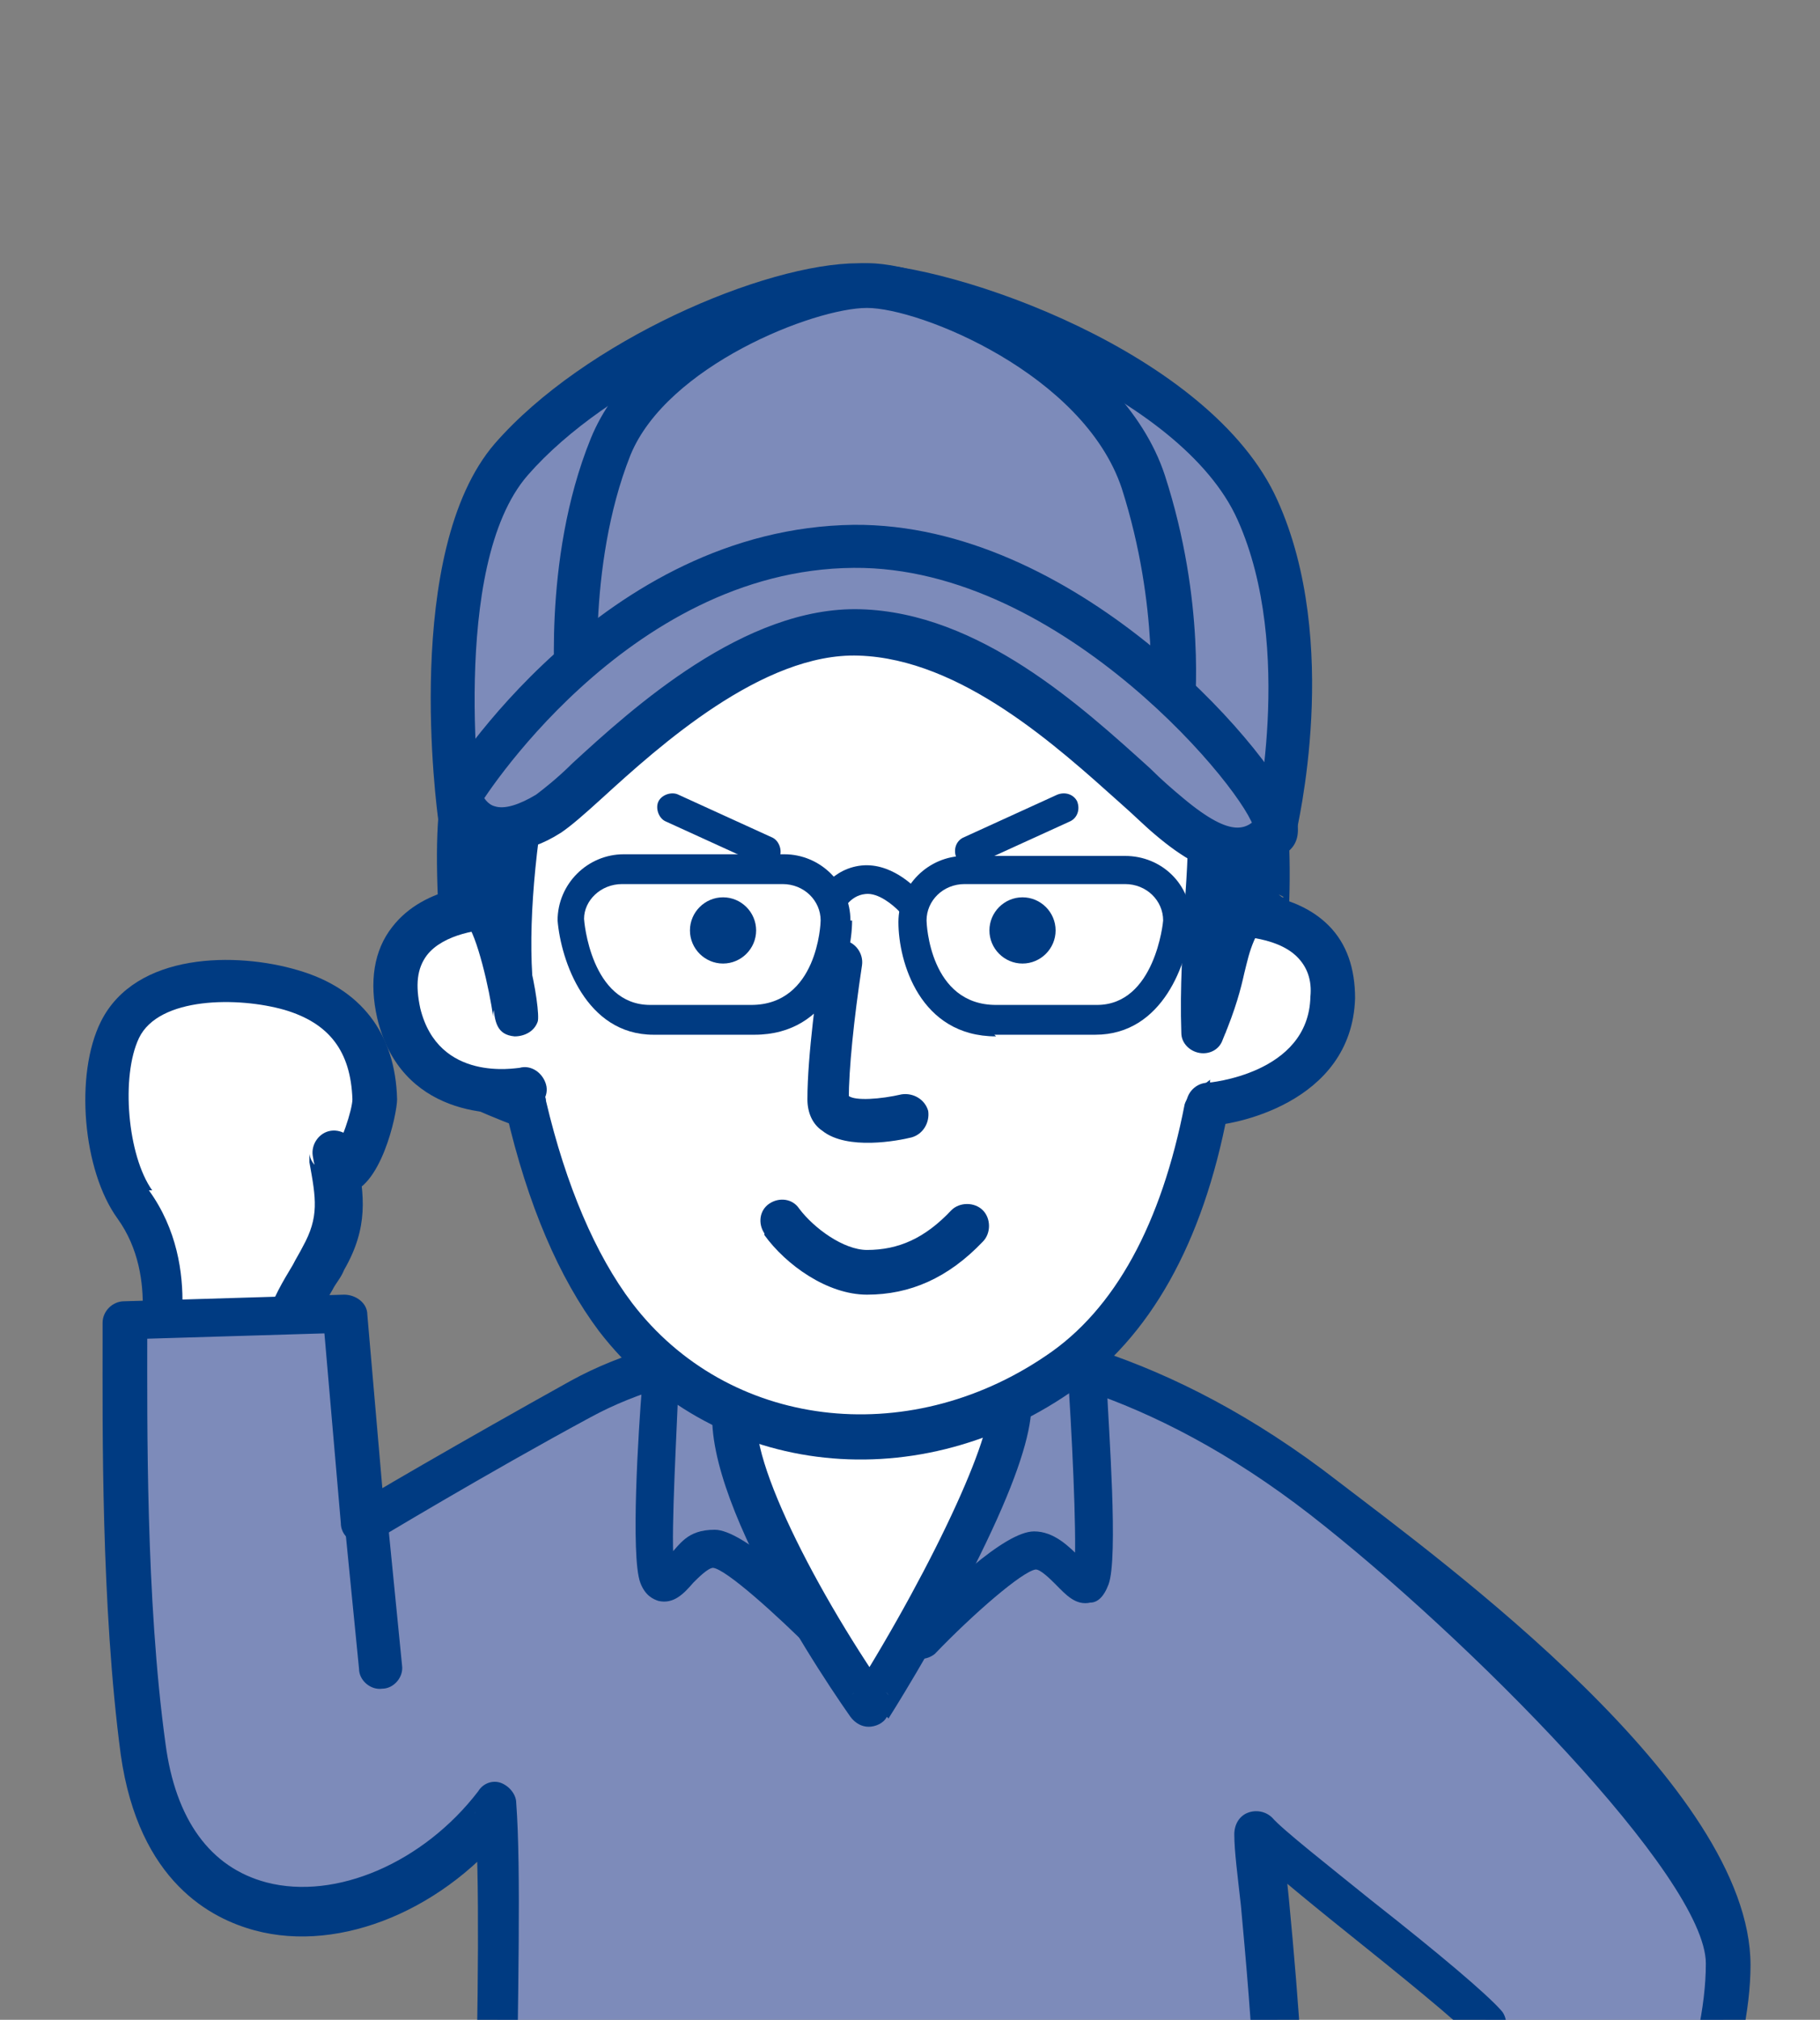 <?xml version="1.0" encoding="UTF-8"?>
<svg xmlns="http://www.w3.org/2000/svg" version="1.1" xmlns:xlink="http://www.w3.org/1999/xlink" viewBox="0 0 110 122">
  <rect x="0" y="0" width="110" height="122" fill="#808080" stroke="none"/>
  <!-- Generator: Adobe Illustrator 29.3.1, SVG Export Plug-In . SVG Version: 2.1.0 Build 151)  -->
  <defs>
    <style>
      .st0 {
        fill: #fff;
      }

      .st1 {
        fill: none;
      }

      .st2 {
        fill: #7d8bba;
        isolation: isolate;
      }

      .st3 {
        fill: #003b82;
      }

      .st4 {
        clip-path: url(#clippath);
      }
    </style>
    <clipPath id="clippath">
      <rect class="st1" y="11" width="110" height="111"/>
    </clipPath>
  </defs>
  <g id="_イラスト">
    <rect class="st1" width="110" height="122"/>
  </g>
  <g id="_イラスト1" data-name="イラスト">
    <g class="st4">
      <g>
        <g>
          <path class="st0" d="M39.1,244.6c-2.7,0-12.1,1.2-12.8,4.1h21.4l-.7-4.1h-8Z"/>
          <path class="st3" d="M39.1,243.3c-.1,0-13,.5-14.1,5.1,0,.4,0,.8.3,1.1.3.3.6.5,1,.5h21.4c.4,0,.8-.2,1-.5.3-.3.4-.7.3-1.1l-.7-4.1c-.1-.6-.7-1.1-1.3-1.1h-8ZM45.8,244.8l.7,4.1c0-.4,0-.8.3-1.1.3-.3.6-.5,1-.5h-21.4c.4,0,.8.2,1,.5.3.3.3.7.3,1.1.3-1.5,7.6-3.1,11.5-3.1s8,0,8,0c-.6,0-1.2-.5-1.3-1.1Z"/>
        </g>
        <g>
          <path class="st0" d="M64.8,244.2c2.7,0,12.5,1.6,13.1,4.5h-21.4l.7-4.1,7.6-.4Z"/>
          <path class="st3" d="M64.8,245.6c3.7,0,11.5,1.9,11.8,3.5,0-.4,0-.8.3-1.1.3-.3.6-.5,1-.5h-21.4c.4,0,.8.2,1,.5.3.3.4.7.3,1.1l.7-4.1c0,.6-.6,1.1-1.2,1.1,0,0,7.6-.4,7.6-.4ZM55.9,244.4l-.7,4.1c0,.4,0,.8.3,1.1.3.3.6.5,1,.5h21.4c.4,0,.8-.2,1-.5.3-.3.3-.7.3-1.1-1-4.3-12.9-5.5-14.4-5.5,0,0-7.7.4-7.7.4-.6,0-1.1.5-1.2,1.1Z"/>
        </g>
        <g>
          <polygon class="st2" points="32 151.4 33.5 244.5 46.2 244.5 52.2 165 57.6 244.5 70.3 244.5 72.6 152.4 32 151.4"/>
          <path class="st3" d="M30.7,151.5l1.5,93.1c0,.7.6,1.3,1.3,1.3h12.7c.7,0,1.3-.5,1.3-1.2l6.1-79.5c0,.7-.6,1.2-1.3,1.2-.7,0-1.3-.5-1.3-1.2l5.4,79.5c0,.7.6,1.2,1.3,1.2h12.7c.7,0,1.3-.6,1.3-1.3l2.4-92.1c0-.4-.1-.7-.4-.9-.2-.3-.6-.4-.9-.4l-40.6-1c-.4,0-.7.1-1,.4-.3.3-.4.6-.4,1ZM71.3,152.4l-2.4,92.1c0-.7.6-1.3,1.3-1.3h-12.7c.7,0,1.3.5,1.3,1.2l-5.4-79.5c0-.7-.6-1.2-1.3-1.2-.7,0-1.3.5-1.3,1.2l-6.1,79.5c0-.7.6-1.2,1.3-1.2h-12.7c.7,0,1.3.6,1.3,1.3l-1.5-93.1c0,.4-.1.7-.4,1-.3.3-.6.4-1,.4l40.6,1c-.3,0-.7-.2-.9-.4-.2-.3-.4-.6-.4-.9Z"/>
        </g>
        <g>
          <path class="st0" d="M8.2,72.7c-1.8-2.5-2.2-7.8-.9-10.6,1.7-3.4,7.3-3.3,10.3-2.4,3.3,1,5,3.2,5.1,6.6,0,1.4-2,6.7-2.5,3.2.4,2.6.8,4.1-.6,6.5-1.4,2.5-3,4.2-1.8,7.3.3.9-8.3-1.1-8.3-1.1,0,0,1.7-5.4-1.3-9.6Z"/>
          <path class="st3" d="M9.2,71.9c-1.5-2.1-1.9-6.9-.8-9.2,1.2-2.5,6-2.5,8.8-1.7,2.7.8,4,2.5,4.1,5.4,0,.6-.7,2.8-1.2,3.2,0,0,.4-.2.7-.2.4,0,.6.3.6.4,0,0,0-.1-.1-.5.1.7-.4,1.4-1.1,1.5-.7.1-1.4-.4-1.5-1.1v.5c.4,2.2.6,3.3-.4,5.1-.2.4-.4.7-.6,1.1-1.2,2-2.5,4.1-1.3,7.3-.1-.3,0-.7,0-1,.2-.4.6-.5.7-.5-.7.1-4.5-.6-7.5-1.3.4,0,.7.3.8.6.2.3.2.7.1,1.1,0-.2,1.9-6-1.5-10.7ZM9.2,83.5c8.5,2,9,1.3,9.5.8.3-.4.5-.9.3-1.4-.7-2,0-3.1,1.1-5,.2-.4.5-.7.7-1.2,1.5-2.6,1.2-4.5.8-6.8v-.5c-.2-.7-.9-1.2-1.6-1.1-.7.1-1.2.8-1.1,1.5.3,2.1,1.4,2.3,2,2.3,2.1-.2,3.1-4.8,3.1-5.7-.1-4-2.2-6.7-6-7.8-3.7-1.1-9.8-1.1-11.9,3.1-1.6,3.2-1.1,9,1,11.9,2.6,3.6,1.1,8.4,1.1,8.4-.1.4,0,.7.1,1.1.2.3.5.5.8.6Z"/>
        </g>
        <g>
          <path class="st2" d="M75.9,137.9c3.3-2.8.6-22.3.3-27.3,1.5,1.6,12.2,9.8,13.8,11.6-1.5,5.2-6.4,16.1-7.4,18-.9,4.5,6.5,8.8,7,8.7,3.1-.6,14.9-19.5,14.9-30.4s-16.4-22-24.4-28.2c-11.5-8.9-21.3-9.5-24.7-9.6-6.6,0-14.3.3-20.3,3.6-6.4,3.5-13.2,7.6-13.2,7.6l-1.1-12.7-13.3.4c0,4.6-.2,16.4,1.1,25.9,1.8,13.2,15,11.8,21.3,3.5.7,8.5-.8,38.5.4,45.7,4.3,0,39.7,0,45.2,0-.5-3.9.5-12.8.4-16.9Z"/>
          <path class="st3" d="M76.7,138.9c2.7-2.2,2.5-10.6,1.2-24.2-.2-1.8-.3-3.3-.4-4.2,0,.6-.3,1.1-.8,1.3-.5.2-1.1,0-1.5-.3.8.8,3.3,2.9,6.3,5.3,3,2.4,6.7,5.4,7.5,6.3-.3-.3-.4-.8-.3-1.2-1.5,5.1-6.3,15.8-7.3,17.8,0,.1,0,.2-.1.3-.4,2.1.5,4.4,2.7,6.7,1.1,1.1,4.5,3.8,5.8,3.6,4.3-.8,16-20.8,16-31.6s-18.5-24.3-24.9-29.2c-10.3-8-19.6-9.8-25.5-9.8-6.8,0-14.7.3-20.9,3.7-6.3,3.5-13.2,7.5-13.2,7.6.4-.2.9-.3,1.3,0,.4.2.7.6.7,1.1l-1.1-12.7c0-.7-.7-1.2-1.4-1.2l-13.3.4c-.7,0-1.3.6-1.3,1.3v1c0,5.2-.1,16.1,1.1,25.1,1.1,7.7,5.5,9.9,8.1,10.6,5.2,1.4,11.6-1.3,15.6-6.5-.3.4-.9.6-1.4.5-.5-.2-.9-.6-.9-1.2.3,3.7.2,11.7,0,20.1-.2,10.6-.4,21.6.3,25.7.1.6.7,1.1,1.3,1.1h20.3s25,0,25,0c.4,0,.7-.2,1-.4.3-.3.4-.7.3-1-.2-2.1,0-5.7.1-9.3.2-2.9.3-5.6.2-7.5,0,.4-.2.8-.5,1.1ZM75.5,153.4h-25s-20.3,0-20.3,0c.6,0,1.2.5,1.3,1.1-.6-3.9-.5-15.2-.3-25.2.1-8.5.3-16.5,0-20.4,0-.5-.4-1-.9-1.2-.5-.2-1.1,0-1.4.5-3.3,4.3-8.6,6.6-12.8,5.5-3.4-.9-5.5-3.8-6.1-8.4-1.2-8.7-1.1-19.5-1.1-24.7v-1c0,.7-.6,1.3-1.3,1.3l13.3-.4c-.7,0-1.3-.5-1.4-1.2l1.1,12.7c0,.5.3.9.7,1.1.4.2.9.2,1.3,0,0,0,6.8-4.1,13.1-7.5,5.7-3.1,13.1-3.5,19.6-3.4,5.5,0,14.1,1.7,23.9,9.3,9.5,7.4,23.9,21.9,23.9,27.1,0,10.6-11.5,28.2-13.9,29.1,0,0,0,0,0,0,.3,0,.5,0,.5,0-1.1-.4-6.6-4.1-6-7.2,0,.1,0,.2-.1.3,1-2,5.9-13,7.4-18.2.1-.4,0-.9-.3-1.2-.9-1-3.6-3.3-7.8-6.6-2.6-2.1-5.4-4.3-6-5-.4-.4-1-.5-1.5-.3-.5.2-.8.7-.8,1.3,0,1,.2,2.5.4,4.3.5,5.5,1.9,20.1-.2,21.9-.3.3-.5.7-.5,1.1,0,1.7,0,4.4-.2,7.2-.2,3.7-.4,7.4-.1,9.7,0-.4,0-.7.3-1,.3-.3.6-.4,1-.4Z"/>
        </g>
        <g>
          <path class="st0" d="M52.6,103.1s10.8-17.1,8-19.5c-2.3-2-14.7-1.1-15.7.4-2.8,4,7.7,19.1,7.7,19.1Z"/>
          <path class="st3" d="M53.7,103.8s2.8-4.4,5.1-9c4.5-8.9,3.9-11.2,2.6-12.3-2.1-1.9-9-1.6-12.4-1.2-4.4.6-5,1.4-5.3,1.8-3,4.4,5.1,16.9,7.7,20.6.3.4.7.6,1.1.6.4,0,.9-.2,1.1-.6ZM46,84.7c0,0-.1.1-.1.1,1.6-1.2,12.3-1.6,13.8-.3,0,0,0,0,0,0,.7,1.4-3.1,9.8-8.2,17.9.2-.4.6-.6,1.1-.6.4,0,.9.2,1.1.6-4.8-6.9-9.1-15.6-7.7-17.6Z"/>
        </g>
        <path class="st3" d="M38.8,83.8c-.2,2.4-.7,10.2-.1,11.8.3.8.8,1,1.1,1.1.9.2,1.5-.4,2.1-1.1.3-.3.9-.9,1.2-.9,0,0,0,0,0,0,.8.1,3.8,2.8,6.1,5.1h0c.4.4,1.1.4,1.6,0,.4-.4.4-1.1,0-1.6h0c-2.1-2.2-5.9-5.8-7.6-5.8s-2.1.9-2.8,1.6c-.2.2-.4.4-.5.5,0,0,.3-.1.5,0,.3,0,.4.3.4.3,0,0,0,0,0,0-.3-.8,0-6.3.2-10.9h0c0-.6-.4-1.1-1-1.2-.6,0-1.1.4-1.2,1h0Z"/>
        <path class="st3" d="M64.6,83.9h0c.3,4.7.5,10.2.3,11,0,0,0,0,0,0,0,0,.2-.2.4-.3.3,0,.5,0,.5,0,0,0-.4-.3-.5-.5-.7-.7-1.6-1.6-2.8-1.6-1.8,0-5.5,3.6-7.6,5.8h0c-.4.4-.4,1.1,0,1.6.4.4,1.1.4,1.6,0h0c2.3-2.4,5.3-5,6.1-5.1,0,0,0,0,0,0,.3,0,.9.6,1.2.9.6.6,1.2,1.3,2.1,1.1.4,0,.8-.3,1.1-1.1.6-1.6,0-9.5-.1-11.9h0c0-.6-.6-1.1-1.2-1-.6,0-1.1.6-1,1.2h0Z"/>
        <g>
          <g>
            <path class="st0" d="M80.9,156.5c3-1.2,5.8-3.8,7.1-6.4,2-4.1.8-8.1-2.5-9.8-2.1-1.1-6.6-2.5-9.7-2.5,0,1.2.2,3.7,0,6-1.6.3-4.4.8-4.9,1.1-.6.3-3.6,1.7-2.6,3.4,1,1.9.8,1.2,1.4,1.1-1.7,2,.9,3.6,2.4,3.4-1.4,2,2.1,3.6,3.6,4,1.6.5,3.4.3,5.1-.4Z"/>
            <path class="st3" d="M81.4,157.7c3.3-1.3,6.4-4.1,7.8-7.1,2.2-4.6,1-9.5-3-11.5-2.1-1.1-6.9-2.6-10.3-2.6s-.7.1-.9.4c-.2.2-.4.6-.4.9s0,.8,0,1.2c0,1.3.1,3.1,0,4.6,0-.6.5-1,1-1.2l-1.4.3c-2.3.5-3.4.7-3.9,1,0,0-.1,0-.2.1-.9.5-2.7,1.4-3.1,3-.2.7-.1,1.4.2,2,.6,1.1,1,1.8,1.7,2,.6.2,1.1-.1,1.2-.2,0,0,0,0-.2,0-.5,0-1.1-.2-1.3-.7-.3-.5-.2-1.1.2-1.5-1,1.1-1.1,2.4-.5,3.5.7,1.4,2.6,2.3,4.1,2-.5,0-1-.2-1.3-.6-.3-.4-.3-1,0-1.4-.6.8-.7,1.7-.4,2.6.8,2.2,4,3.3,4.7,3.5,1.8.6,3.9.4,6-.4ZM76.1,155.6c-1.4-.4-2.8-1.3-2.9-1.8,0,0,0,0,0-.2.3-.4.3-1,0-1.4-.3-.4-.8-.7-1.3-.6-.5,0-1.3-.3-1.5-.7,0,0-.1-.2.2-.6.4-.4.4-1,.2-1.5-.3-.5-.8-.8-1.3-.7-.5,0-.8.3-.9.3.4-.3,1.1-.1,1.4.2,0,0-.2-.3-.6-.9,0,0,0,0,0,0,0,0,0,0,0,0,0-.1.2-.5,1.8-1.4.1,0,.2-.1.3-.2,0,0,0,0,0,0,.4-.2,2.1-.5,3.1-.7l1.4-.3c.6-.1,1-.6,1-1.2.2-1.7.1-3.6,0-5,0-.5,0-.9,0-1.2,0,.7-.6,1.3-1.3,1.3,2.9,0,7.2,1.4,9.1,2.3,2.7,1.4,3.5,4.7,1.9,8-1.2,2.4-3.7,4.7-6.4,5.8-1.6.6-3,.7-4.3.4Z"/>
          </g>
          <g>
            <path class="st0" d="M78.2,150.2c-.9.7-2.8,1.8-5.7,2.5"/>
            <path class="st3" d="M77.6,149.5c-.8.7-2.7,1.7-5.3,2.3h0c-.5.1-.8.6-.7,1,.1.5.6.8,1,.7h0c2.9-.7,5.1-1.8,6.1-2.7h0c.4-.3.4-.9.1-1.2-.3-.4-.9-.4-1.2-.1h0Z"/>
          </g>
          <g>
            <path class="st0" d="M71.4,145.3c2.5-.8,5.9-1.5,7.6-2.1"/>
            <path class="st3" d="M71.6,146.1c1.2-.4,2.7-.8,4.1-1.1,1.4-.3,2.6-.7,3.5-1h0c.5-.2.7-.7.6-1.1-.2-.5-.7-.7-1.1-.6h0c-.8.3-2.1.6-3.4.9-1.4.4-2.9.7-4.2,1.2h0c-.5.1-.7.6-.6,1.1.1.5.6.7,1.1.6h0Z"/>
          </g>
          <g>
            <path class="st0" d="M73.4,155c2,.3,5.8-1.4,6.4-2.1"/>
            <path class="st3" d="M73.3,155.9c2.4.4,6.4-1.5,7.2-2.4h0c.3-.4.3-.9,0-1.2-.4-.3-.9-.3-1.2,0h0s0,0,0,0c-.5.5-3.9,2.1-5.6,1.8h0c-.5,0-.9.2-1,.7,0,.5.2.9.7,1h0Z"/>
          </g>
          <g>
            <path class="st0" d="M70.1,149.4c3.3,0,5.9-.8,7.3-1.9"/>
            <path class="st3" d="M70.1,150.3c3.4,0,6.3-.8,7.8-2.2h0c.4-.3.4-.9,0-1.2-.3-.4-.9-.4-1.2,0h0c-1.2,1.1-3.7,1.7-6.7,1.7h0c-.5,0-.9.4-.9.9,0,.5.4.9.9.9h0Z"/>
          </g>
        </g>
        <path class="st3" d="M20.7,90.7l1,10.1h0c0,.7.7,1.3,1.4,1.2.7,0,1.3-.7,1.2-1.4h0l-1-10.1h0c0-.7-.7-1.3-1.4-1.2-.7,0-1.3.7-1.2,1.4h0Z"/>
        <g>
          <path class="st0" d="M73.4,44.1c.3,3.4.6,6.8.6,10.3,0,2.5,3.7,4.4,3.5,6.8-.2,1.8-1.7,4.1-4.4,5.9-1.3,6.9-4,12.7-8.9,16.1-8.6,5.9-20.3,4.9-26.7-3.4-2.5-3.3-4.3-7.8-5.4-12.7-6.6-2.5-5.6-3.3-5.8-5.6-.2-2.4,4.4-6,4.4-8.3,0-5,.8-9.8,2.2-13.5,3.8-10.3,9.2-12.4,21.4-12.4,13.4,0,17.9,4.4,19.2,17Z"/>
          <path class="st3" d="M72,44.2c.4,3.6.6,7,.6,10.1,0,1.7,1.1,3,2.1,4.2.7.9,1.5,1.8,1.4,2.5,0,1.1-1.2,3.1-3.9,4.9-.3.2-.5.5-.6.8-1.4,7.2-4.2,12.4-8.4,15.2-8.4,5.7-19.2,4.4-25-3.2-2.2-2.9-4-7.1-5.2-12.2,0-.4-.4-.8-.8-.9-4.9-1.9-4.9-2.4-4.9-3.6,0-.3,0-.6,0-1,0-.7,1.1-2.3,2-3.4,1.2-1.6,2.4-3.2,2.5-4.7,0-5,.8-9.5,2.2-13.1,3.6-9.8,8.4-11.5,20.2-11.5,12.4,0,16.6,3.7,17.8,15.8ZM54.2,25.8c-12,0-18.5,2-22.7,13.2-1.4,3.8-2.2,8.6-2.3,13.9,0,.7-1.1,2.1-1.9,3.2-1.3,1.7-2.7,3.5-2.5,5.3,0,.3,0,.5,0,.8,0,2.6,1,3.8,6.6,5.9-.4-.2-.7-.5-.8-.9,1.3,5.6,3.2,10,5.6,13.2,6.7,8.7,18.9,10.3,28.5,3.7,4.8-3.3,8-9,9.5-16.9,0,.3-.3.6-.6.8,2.9-2,4.8-4.6,5-6.9.2-1.8-1-3.2-2-4.4-.7-.9-1.5-1.8-1.5-2.5,0-3.2-.2-6.7-.6-10.4-1.4-13.4-6.8-18.2-20.5-18.2Z"/>
        </g>
        <path class="st3" d="M49.6,58c-.2,1.6-.8,5.7-.8,8.4,0,.8.3,1.5.9,1.9,1.5,1.2,4.6.6,5.4.4h0c.7-.2,1.1-.9,1-1.6-.2-.7-.9-1.1-1.6-1h0s0,0,0,0c-1.3.3-2.8.4-3.2.1,0,0,0,.1,0,.2h0c0-1.8.3-4.8.8-8.1h0c.1-.7-.4-1.4-1.1-1.5-.7-.1-1.4.4-1.5,1.1h0Z"/>
        <path class="st3" d="M46.2,74.6c1.3,1.8,3.8,3.6,6.2,3.6,2.6,0,4.9-1,7-3.2h0c.5-.5.5-1.4,0-1.9-.5-.5-1.4-.5-1.9,0h0c-1.6,1.7-3.2,2.4-5.1,2.4-1.4,0-3.2-1.3-4.1-2.5h0c-.4-.6-1.2-.7-1.8-.3-.6.4-.7,1.2-.3,1.8h0Z"/>
        <path class="st3" d="M50.9,55.1s0,0,0,0c0,0,.4-1,1.4-1.1.8-.1,1.7.7,2,1h0c.3.4.9.4,1.2,0s.4-.9,0-1.2h0c-.2-.2-1.7-1.8-3.6-1.5-1.9.3-2.7,2.1-2.7,2.2h0c-.2.4,0,1,.5,1.1.4.2,1,0,1.1-.5h0Z"/>
        <g>
          <path class="st0" d="M45.4,61.6h-6.1c-4.4,0-4.9-6-4.9-6,0-1.7,1.4-3.1,3.2-3.1h9.7c1.7,0,3.2,1.4,3.2,3.1,0,0-.1,6-5,6Z"/>
          <path class="st3" d="M45.4,60.7h-6.1c-3.6,0-4-5.1-4-5.2,0-1.1,1-2.1,2.3-2.1h9.7c1.3,0,2.3,1,2.3,2.2,0,.2-.2,5.1-4.2,5.1ZM51.4,55.6c0-2.2-1.8-4-4-4h-9.7c-2.2,0-4,1.8-4,4,.2,2.4,1.7,6.9,5.8,6.9h6.1c4.6,0,5.9-4.5,5.9-6.9Z"/>
        </g>
        <g>
          <path class="st0" d="M60.1,61.6h6.1c4.4,0,4.9-6,4.9-6,0-1.7-1.4-3.1-3.2-3.1h-9.7c-1.7,0-3.2,1.4-3.2,3.1,0,0,.1,6,5,6Z"/>
          <path class="st3" d="M60.1,62.5h6.1c4.1,0,5.6-4.4,5.8-6.8,0-2.3-1.8-4-4-4h-9.7c-2.2,0-4,1.8-4,4,0,2.4,1.3,6.9,5.9,6.9ZM56,55.6c0-1.2,1-2.2,2.3-2.2h9.7c1.3,0,2.3,1,2.3,2.2,0,.1-.5,5.1-4,5.1h-6.1c-4,0-4.2-4.9-4.2-5.1Z"/>
        </g>
        <path class="st3" d="M45.7,56.2c0,1.1-.9,2-2,2-1.1,0-2-.9-2-2,0-1.1.9-2,2-2,1.1,0,2,.9,2,2Z"/>
        <path class="st3" d="M63.8,56.2c0,1.1-.9,2-2,2-1.1,0-2-.9-2-2,0-1.1.9-2,2-2,1.1,0,2,.9,2,2Z"/>
        <g>
          <path class="st0" d="M73.4,55.2c2.8-.1,7.3.5,7.2,5.1-.2,5.8-7.2,6.4-7.5,6.4"/>
          <path class="st3" d="M73.4,56.5c1.1,0,3.7,0,5,1.3.6.6.9,1.4.8,2.4-.1,4.7-6.2,5.2-6.2,5.2h0c-.7,0-1.3.6-1.3,1.3,0,.7.6,1.3,1.3,1.3h0c1.4,0,8.7-1.3,8.9-7.7,0-1.8-.5-3.3-1.6-4.4-2-2-5.2-2.1-7-2h0c-.7,0-1.3.6-1.3,1.4,0,.7.6,1.3,1.4,1.3h0Z"/>
        </g>
        <g>
          <path class="st0" d="M30.1,54.7c-1.9,0-7.4.8-6,6.4,1.4,5.7,7.2,4.7,7.6,4.6"/>
          <path class="st3" d="M30.1,53.4c-.7,0-4.4,0-6.4,2.6-1.1,1.4-1.4,3.3-.9,5.5,1.4,5.9,7.1,6,9.2,5.6h0c.7-.2,1.2-.9,1-1.6-.2-.7-.9-1.2-1.6-1h0s0,0,0,0c-.2,0-4.9.9-6-3.6-.3-1.4-.2-2.4.4-3.2,1-1.3,3.3-1.6,4.3-1.6h0c.7,0,1.3-.6,1.3-1.3,0-.7-.6-1.3-1.3-1.3h0Z"/>
        </g>
        <g>
          <path class="st3" d="M43.3,24.9c-7.4-2.8-5.3,6.2-6.2,9.3,23.8-1.5,31.6,9.1,34.5,9.2,2.8,5.2.9,10.8,1.2,19.1,1.4-3.4,1.1-4.3,2-6.1.9-1.7-.2-2.9,2-1.3,1.4-31.9-28.3-28.4-33.4-30.3Z"/>
          <path class="st3" d="M43.8,23.7c-2.2-.8-3.9-.8-5.3,0-2.2,1.4-2.3,4.7-2.4,7.3,0,1.1,0,2.2-.3,2.7-.1.4,0,.9.2,1.2.3.3.7.5,1.1.5,17.6-1.1,26,4.4,30.6,7.4,1.6,1.1,2.7,1.8,3.8,1.8-.5,0-.9-.3-1.1-.7,1.7,3.1,1.5,6.5,1.2,10.8-.1,2.3-.3,4.9-.2,7.7,0,.6.5,1.1,1.1,1.2.6.1,1.2-.2,1.4-.8.8-1.9,1.1-3.1,1.3-4,.2-.8.3-1.3.6-2,.4-.8.5-1.4.5-1.8,0,0,0-.2,0-.2,0,.1-.2.5-.6.6-.4.2-.7.1-.8,0,0,0,.2.1.8.6.4.3.9.4,1.4.1.4-.2.7-.6.8-1.1,1.2-27.6-19.9-29.9-30.1-31-1.9-.2-3.5-.4-4.2-.6ZM77.5,54.2c-.9-.7-1.7-1.3-2.6-.9-.8.3-.9,1.2-1,1.6,0,.3-.1.7-.3,1.1-.5.9-.7,1.7-.8,2.5-.2.9-.5,1.9-1.2,3.6.2-.6.8-.9,1.4-.8.6.1,1.1.6,1.1,1.2-.1-2.7,0-5.1.2-7.4.3-4.5.5-8.5-1.6-12.2-.2-.4-.6-.7-1.1-.7-.4,0-1.5-.8-2.4-1.4-4.4-2.9-13.7-9-32.2-7.8.4,0,.8.2,1.1.5.3.3.4.8.2,1.2.3-.9.3-2.1.4-3.4,0-1.9.2-4.6,1.2-5.3.7-.5,1.9-.1,2.9.2,1,.4,2.6.6,4.9.8,10.1,1.1,28.9,3.1,27.7,28.2,0-.5.3-.9.8-1.1.4-.2,1-.2,1.4.1Z"/>
        </g>
        <g>
          <path class="st3" d="M28,54.9c2.3-2.7,3.6,9.6,3.1,5.5-1-7.6,1.9-20.3,4.6-27.4-3.9,1.3-6.2,8.9-7.2,12.9-.6,2.4-.8,4.6-.5,9.1Z"/>
          <path class="st3" d="M29,55.8s0,0,0,0c-.2.1-.6.1-.8,0,.6.6,1.4,4,1.6,5.6,0-.7.4-1.3,1.1-1.4.7-.1,1.4.4,1.5,1.1,0,0,0-.3-.1-.8-.9-7.1,1.6-19.4,4.5-26.7.2-.5,0-1-.3-1.4-.4-.4-.9-.5-1.4-.3-4.2,1.4-6.7,8.3-8,13.8-.7,2.7-.8,5.1-.6,9.4,0,.5.4,1,.9,1.2.5.2,1.1,0,1.4-.4ZM29.9,46.2c1.7-6.7,4-11.1,6.3-11.9-.5.2-1,0-1.4-.3-.4-.4-.5-.9-.3-1.4-3,7.7-5.7,20.5-4.7,28,.1,1.1.2,1.9,1.3,2,.6,0,1.2-.3,1.4-.9.2-.6-.8-7-2.9-8.2-.7-.4-1.7-.4-2.6.6.4-.4.9-.6,1.4-.4.5.2.9.6.9,1.2-.2-4.6,0-6.6.5-8.7Z"/>
        </g>
        <path class="st3" d="M40.2,49.6l5.7,2.6h0c.4.2,1,0,1.2-.4.2-.4,0-1-.4-1.2h0l-5.7-2.6h0c-.4-.2-1,0-1.2.4-.2.4,0,1,.4,1.2h0Z"/>
        <path class="st3" d="M63.9,48l-5.7,2.6h0c-.4.2-.6.7-.4,1.2.2.4.7.6,1.2.4h0l5.7-2.6h0c.4-.2.6-.7.4-1.2-.2-.4-.7-.6-1.2-.4h0Z"/>
        <g>
          <g>
            <path class="st2" d="M27.8,49.6s-2.1-15.7,3.1-21.8c5.3-6.1,15.7-10.4,21-10.4s20.4,5.2,24.1,13.5c3.8,8.3,1,19.4,1,19.4,0,0-14.2-13.9-25-13.2-20.8,1.5-24.3,12.5-24.3,12.5Z"/>
            <path class="st3" d="M29.1,49.4s0,0,0,0c0-.2-2-15.2,2.8-20.7,4.8-5.5,14.8-10,20-10s19.5,5.1,22.9,12.7c3.5,7.8,1,18.5,1,18.6.1-.5.5-.8.9-1s.9,0,1.3.3c-.6-.6-14.7-14.3-26-13.5-7.4.5-20.6,3-25.4,13.2.2-.5.8-.8,1.4-.7.6,0,1,.5,1.1,1.1ZM52.2,38.4c10.1-.7,23.8,12.7,23.9,12.8.3.3.8.5,1.3.3.5-.1.8-.5.9-1,.1-.5,2.8-11.7-1.1-20.3-4-8.9-19.6-14.3-25.3-14.3s-16.6,4.7-22,10.9c-5.6,6.5-3.5,22.1-3.4,22.8,0,.6.6,1.1,1.2,1.1.6,0,1.2-.3,1.4-.9,0,0,3.7-10.1,23.2-11.5Z"/>
          </g>
          <g>
            <path class="st2" d="M34.9,42.6s-.9-8.3,2-15.5c2.5-6.1,12.1-9.7,15.5-9.7s14.2,4.3,16.6,11.9c2.5,7.6,1.8,13.8,1.8,13.8,0,0-13.6-9.1-18.6-8.3-5.2.8-17.4,7.9-17.4,7.9Z"/>
            <path class="st3" d="M36.2,42.4s0,0,0,0c0,0-.8-8.1,1.9-14.9,2.2-5.4,11.1-8.9,14.3-8.9s13.1,4,15.4,10.9c2.3,7.2,1.7,13.2,1.7,13.2,0-.5.3-.9.8-1.1.4-.2.9-.2,1.3,0-1.4-1-14.2-9.3-19.5-8.5-5.3.8-17.4,7.7-17.9,8,.4-.2.9-.2,1.3,0,.4.2.7.6.7,1ZM52.5,36c3.3-.5,12.5,4.7,17.6,8.1.4.3.9.3,1.3,0,.4-.2.7-.6.8-1.1,0-.3.7-6.6-1.8-14.3-2.6-7.9-13.7-12.8-17.9-12.8s-14,3.7-16.8,10.6c-3,7.4-2.1,15.8-2.1,16.1,0,.4.3.8.7,1,.4.2.9.2,1.3,0,.1,0,12.1-6.9,17-7.7Z"/>
          </g>
          <g>
            <path class="st2" d="M27.8,48.1c.7,2,2.8,2.7,5.4,1,2.3-1.5,10.6-11.3,18.8-11,8,.3,15,8,18.7,11.1,3.6,3.1,5.2,2.2,6.4,1,1.2-1.2-11.5-17.4-25.5-17.3-14.7.2-23.8,15.1-23.8,15.1Z"/>
            <path class="st3" d="M26.6,48.6c.5,1.3,1.3,2.2,2.5,2.6,1,.3,2.6.5,4.8-.9.6-.4,1.4-1.1,2.5-2.1,3.4-3.1,9.7-8.8,15.5-8.6,6.2.2,12,5.5,15.8,8.9.8.7,1.5,1.4,2.1,1.9,3.4,2.9,5.9,3.2,8.2.9.5-.5.6-1.3.2-2.4-1.7-4-13.3-17.3-26.6-17.2-15.2.2-24.5,15.1-24.9,15.8-.2.3-.2.8-.1,1.1ZM51.6,34.3c12.7-.1,23.9,13.8,24.2,15.8,0,0,0-.4.3-.8-.7.7-1.5,1.5-4.6-1.1-.6-.5-1.3-1.1-2-1.8-4.1-3.7-10.3-9.4-17.5-9.6-7-.2-13.8,6-17.4,9.3-.9.9-1.8,1.6-2.2,1.9-1,.6-1.9.9-2.5.7-.4-.1-.7-.5-.9-1,.1.4,0,.8-.1,1.1,0-.1,8.9-14.4,22.7-14.5Z"/>
          </g>
        </g>
      </g>
    </g>
  </g>
</svg>